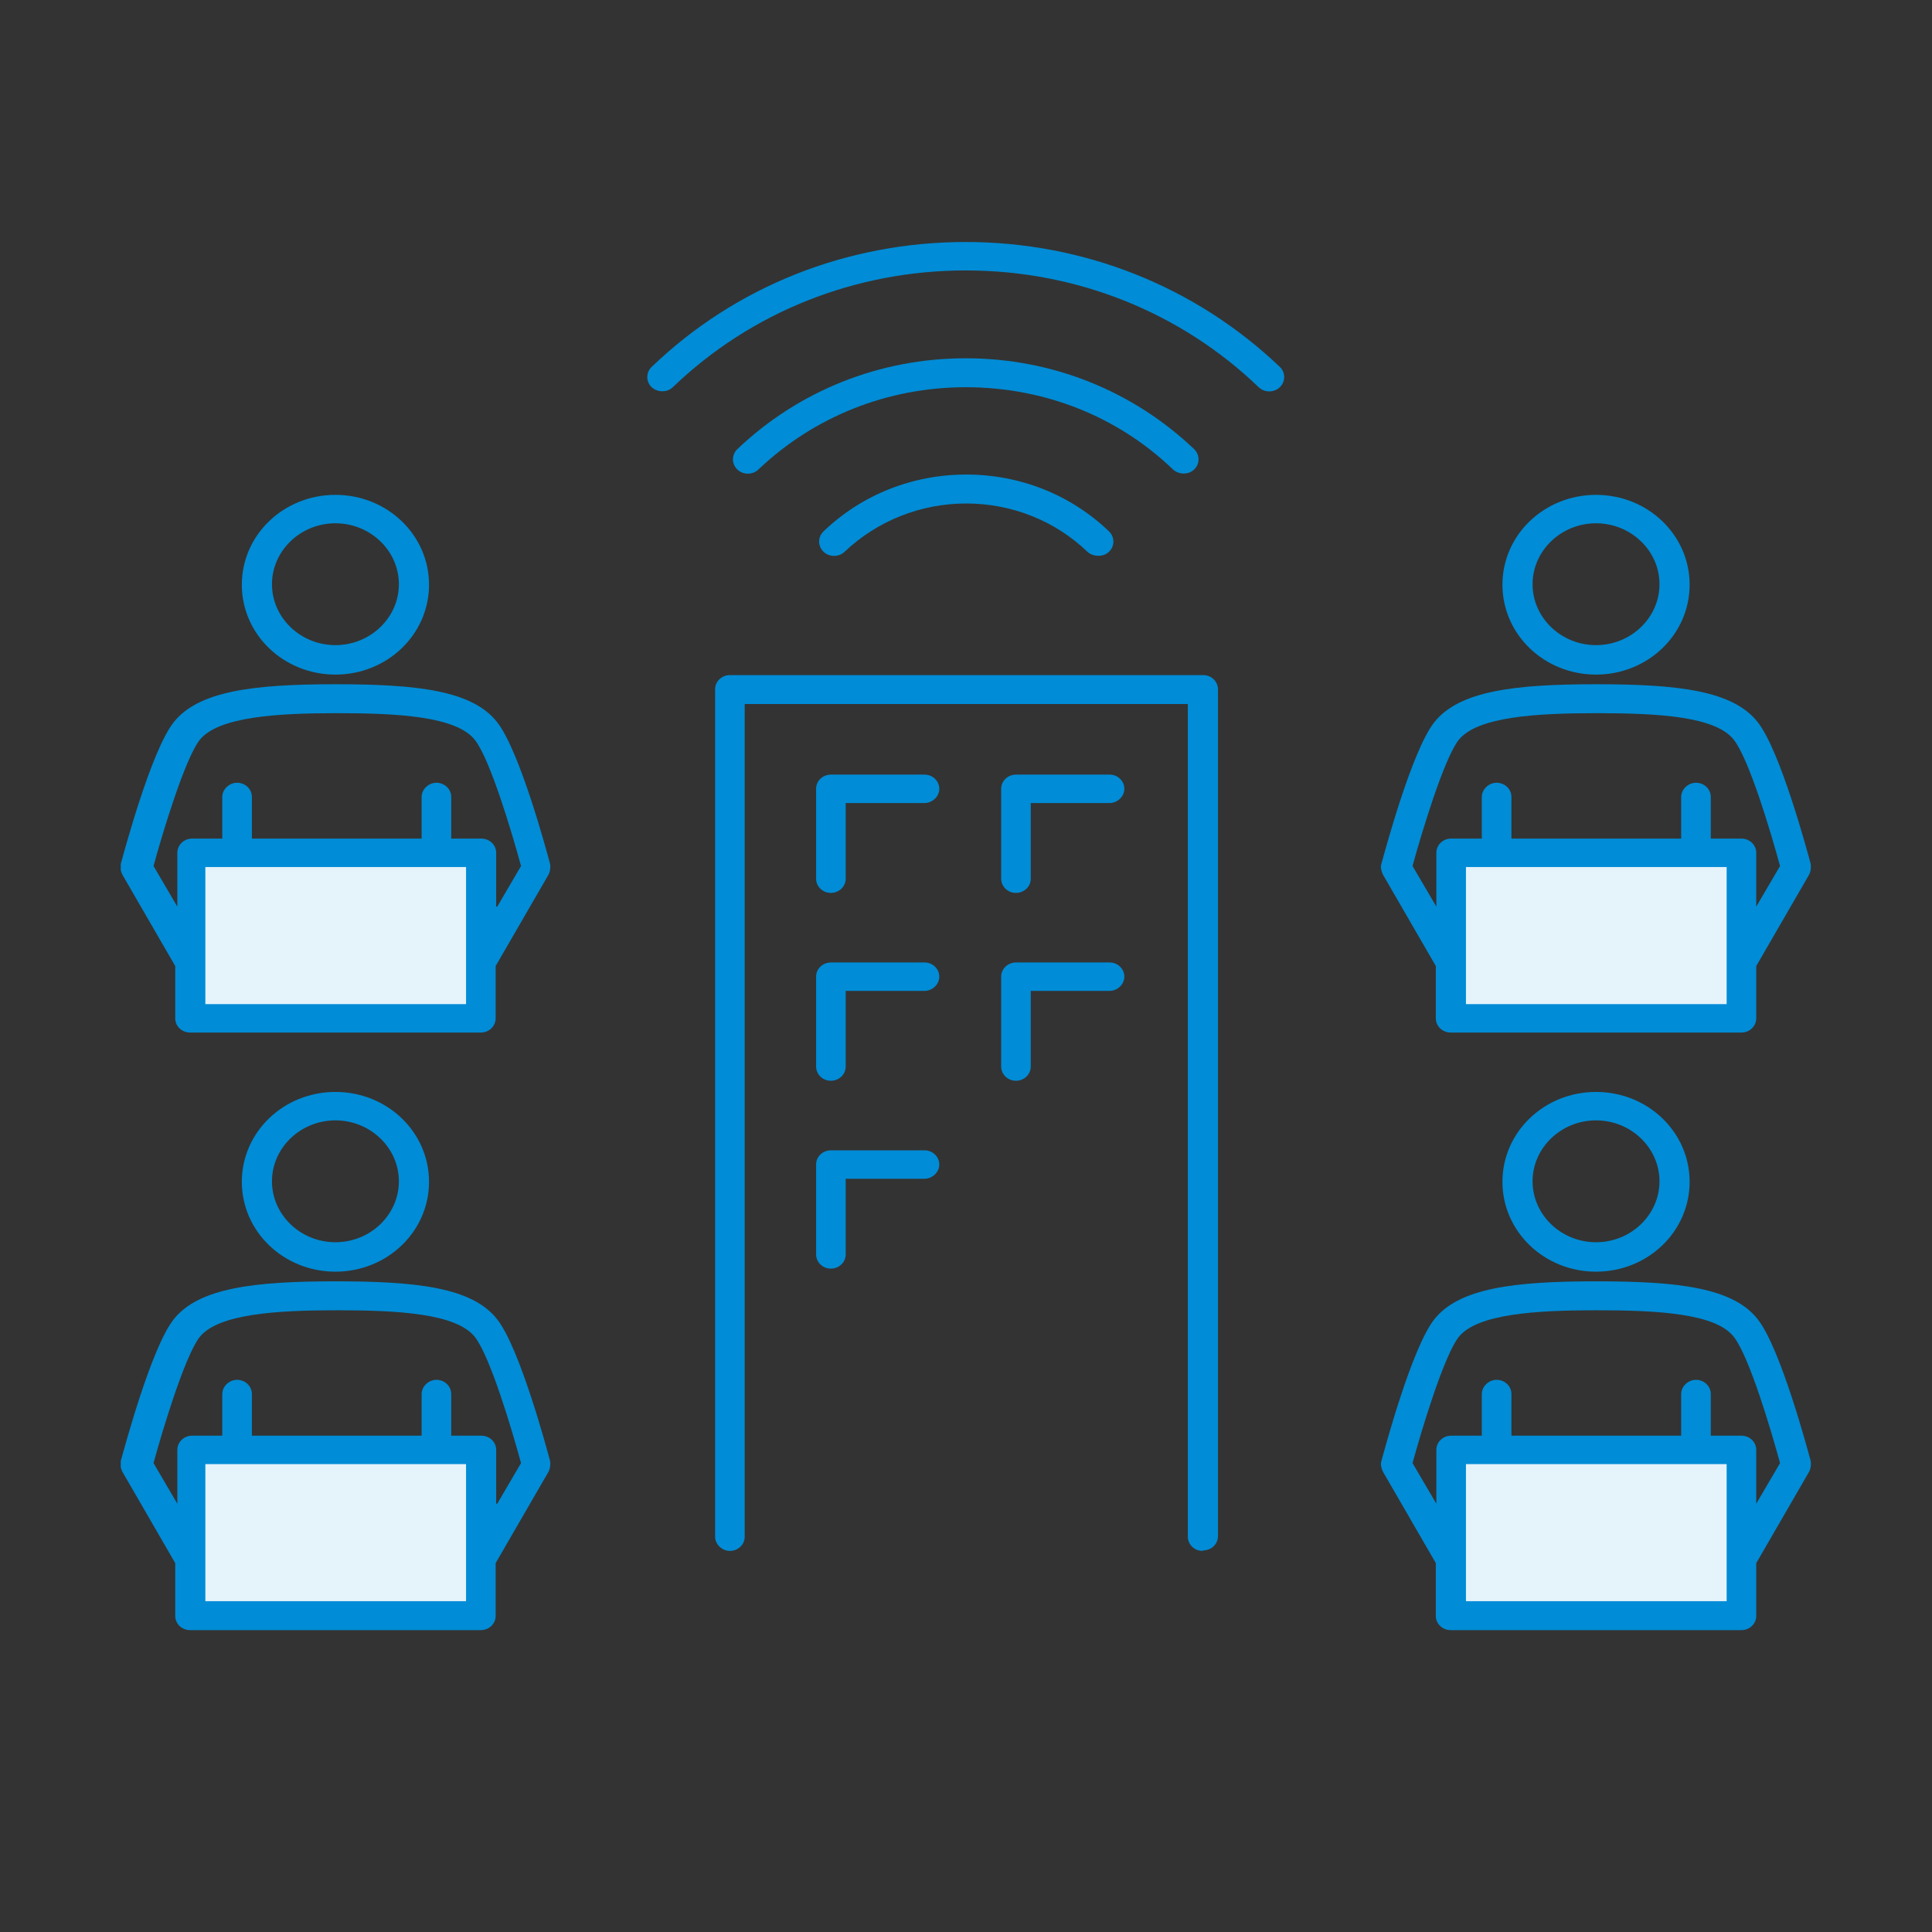 <svg width="124" height="124" viewBox="0 0 124 124" fill="none" xmlns="http://www.w3.org/2000/svg">
<rect x="0" y="0" width="124" height="124" fill="#333333" stroke="none"/>
<g clip-path="url(#clip0_11810_92770)">
<path d="M42.503 25.113C42.265 25.113 41.994 25.015 41.824 24.852C41.451 24.494 41.451 23.907 41.824 23.549C47.22 18.367 54.381 15.532 61.983 15.532C69.585 15.532 76.746 18.4 82.142 23.549C82.516 23.907 82.516 24.494 82.142 24.852C81.769 25.21 81.158 25.21 80.785 24.852C75.762 20.029 69.076 17.357 61.983 17.357C54.89 17.357 48.204 20.029 43.181 24.852C42.978 25.048 42.74 25.113 42.503 25.113Z" fill="#008CD6"/>
<path d="M75.966 30.392C75.728 30.392 75.457 30.295 75.287 30.132C71.724 26.71 67.006 24.853 61.983 24.853C56.96 24.853 52.243 26.743 48.679 30.132C48.306 30.49 47.695 30.49 47.322 30.132C46.949 29.773 46.949 29.187 47.322 28.828C51.259 25.081 56.451 22.995 61.983 22.995C67.515 22.995 72.708 25.081 76.644 28.828C77.018 29.187 77.018 29.773 76.644 30.132C76.441 30.327 76.203 30.392 75.966 30.392Z" fill="#008CD6"/>
<path d="M70.467 35.671C70.23 35.671 69.958 35.573 69.788 35.41C67.718 33.422 64.935 32.315 62.017 32.315C59.098 32.315 56.315 33.422 54.211 35.41C53.837 35.769 53.227 35.769 52.853 35.41C52.48 35.052 52.48 34.465 52.853 34.107C55.297 31.761 58.555 30.457 62.017 30.457C65.478 30.457 68.736 31.761 71.18 34.107C71.553 34.465 71.553 35.052 71.18 35.41C70.976 35.606 70.739 35.671 70.501 35.671H70.467Z" fill="#008CD6"/>
<path d="M77.187 99.541C76.644 99.541 76.237 99.118 76.237 98.629V45.187H47.797V98.629C47.797 99.15 47.356 99.541 46.847 99.541C46.338 99.541 45.897 99.118 45.897 98.629V44.242C45.897 43.72 46.338 43.329 46.847 43.329H77.221C77.764 43.329 78.172 43.753 78.172 44.242V98.596C78.172 99.118 77.73 99.509 77.221 99.509L77.187 99.541Z" fill="#008CD6"/>
<path d="M30.895 54.734H12.229V65.39H30.895V54.734Z" fill="#E5F3FB"/>
<path d="M21.529 43.297C18.203 43.297 15.521 40.722 15.521 37.529C15.521 34.335 18.203 31.761 21.529 31.761C24.855 31.761 27.536 34.335 27.536 37.529C27.536 40.722 24.855 43.297 21.529 43.297ZM21.529 33.586C19.289 33.586 17.456 35.345 17.456 37.496C17.456 39.647 19.289 41.406 21.529 41.406C23.768 41.406 25.601 39.647 25.601 37.496C25.601 35.345 23.768 33.586 21.529 33.586Z" fill="#008CD6"/>
<path d="M35.308 55.452C35.104 54.702 33.373 48.218 31.914 46.36C30.319 44.307 26.755 43.916 21.529 43.916C16.302 43.916 12.739 44.34 11.144 46.36C9.684 48.218 7.954 54.735 7.75 55.452C7.682 55.68 7.75 55.908 7.852 56.136L11.246 62.002V65.358C11.246 65.879 11.687 66.271 12.196 66.271H30.862C31.405 66.271 31.812 65.847 31.812 65.358V62.002L35.206 56.136C35.308 55.941 35.342 55.68 35.308 55.452ZM29.912 64.446H13.18V55.647H29.912V64.446ZM31.846 58.189V54.735C31.846 54.214 31.405 53.822 30.896 53.822H28.961V51.15C28.961 50.629 28.52 50.238 28.011 50.238C27.502 50.238 27.061 50.661 27.061 51.15V53.822H16.167V51.15C16.167 50.629 15.725 50.238 15.216 50.238C14.707 50.238 14.266 50.661 14.266 51.15V53.822H12.332C11.789 53.822 11.381 54.246 11.381 54.735V58.189L9.854 55.582C10.431 53.464 11.857 48.739 12.807 47.501C13.995 46.002 17.762 45.773 21.631 45.773C25.5 45.773 29.301 45.969 30.488 47.501C31.473 48.772 32.864 53.464 33.441 55.582L31.914 58.189H31.846Z" fill="#008CD6"/>
<path d="M30.895 93.057H12.229V103.713H30.895V93.057Z" fill="#E5F3FB"/>
<path d="M21.529 81.619C18.203 81.619 15.521 79.044 15.521 75.851C15.521 72.657 18.203 70.083 21.529 70.083C24.855 70.083 27.536 72.657 27.536 75.851C27.536 79.044 24.855 81.619 21.529 81.619ZM21.529 71.908C19.289 71.908 17.456 73.668 17.456 75.818C17.456 77.969 19.289 79.729 21.529 79.729C23.768 79.729 25.601 77.969 25.601 75.818C25.601 73.668 23.768 71.908 21.529 71.908Z" fill="#008CD6"/>
<path d="M35.308 93.774C35.104 93.025 33.373 86.54 31.914 84.682C30.319 82.629 26.755 82.238 21.529 82.238C16.302 82.238 12.739 82.662 11.144 84.682C9.684 86.54 7.954 93.057 7.75 93.774C7.682 94.002 7.75 94.23 7.852 94.458L11.246 100.324V103.713C11.246 104.234 11.687 104.625 12.196 104.625H30.862C31.405 104.625 31.812 104.202 31.812 103.713V100.324L35.206 94.458C35.308 94.263 35.342 94.002 35.308 93.774ZM29.912 102.768H13.18V93.969H29.912V102.768ZM31.846 96.511V93.057C31.846 92.536 31.405 92.145 30.896 92.145H28.961V89.473C28.961 88.951 28.52 88.56 28.011 88.56C27.502 88.56 27.061 88.984 27.061 89.473V92.145H16.167V89.473C16.167 88.951 15.725 88.56 15.216 88.56C14.707 88.56 14.266 88.984 14.266 89.473V92.145H12.332C11.789 92.145 11.381 92.568 11.381 93.057V96.511L9.854 93.904C10.431 91.786 11.857 87.061 12.807 85.823C13.995 84.324 17.762 84.096 21.631 84.096C25.5 84.096 29.301 84.291 30.488 85.823C31.473 87.094 32.864 91.786 33.441 93.904L31.914 96.511H31.846Z" fill="#008CD6"/>
<path d="M93.105 65.357H111.771V54.702H93.105V65.357Z" fill="#E5F3FB"/>
<path d="M102.437 43.297C99.111 43.297 96.43 40.722 96.43 37.529C96.43 34.335 99.111 31.761 102.437 31.761C105.763 31.761 108.444 34.335 108.444 37.529C108.444 40.722 105.763 43.297 102.437 43.297ZM102.437 33.586C100.197 33.586 98.364 35.345 98.364 37.496C98.364 39.647 100.197 41.406 102.437 41.406C104.677 41.406 106.509 39.647 106.509 37.496C106.509 35.345 104.677 33.586 102.437 33.586Z" fill="#008CD6"/>
<path d="M116.216 55.452C116.012 54.702 114.281 48.218 112.822 46.36C111.227 44.307 107.663 43.916 102.437 43.916C97.211 43.916 93.647 44.34 92.052 46.36C90.593 48.218 88.862 54.735 88.658 55.452C88.59 55.68 88.658 55.908 88.76 56.136L92.154 62.002V65.358C92.154 65.879 92.595 66.271 93.104 66.271H111.77C112.313 66.271 112.72 65.847 112.72 65.358V62.002L116.114 56.136C116.216 55.941 116.25 55.68 116.216 55.452ZM110.82 64.446H94.088V55.647H110.82V64.446ZM112.72 58.189V54.735C112.72 54.214 112.279 53.822 111.77 53.822H109.802V51.15C109.802 50.629 109.36 50.238 108.851 50.238C108.342 50.238 107.901 50.661 107.901 51.15V53.822H97.007V51.15C97.007 50.629 96.566 50.238 96.057 50.238C95.548 50.238 95.106 50.661 95.106 51.15V53.822H93.138C92.595 53.822 92.188 54.246 92.188 54.735V58.189L90.66 55.582C91.237 53.464 92.663 48.739 93.613 47.501C94.801 46.002 98.568 45.773 102.471 45.773C106.374 45.773 110.141 45.969 111.295 47.501C112.279 48.772 113.671 53.464 114.247 55.582L112.72 58.189Z" fill="#008CD6"/>
<path d="M93.105 103.68H111.771V93.024H93.105V103.68Z" fill="#E5F3FB"/>
<path d="M102.437 81.619C99.111 81.619 96.43 79.044 96.43 75.851C96.43 72.657 99.111 70.083 102.437 70.083C105.763 70.083 108.444 72.657 108.444 75.851C108.444 79.044 105.763 81.619 102.437 81.619ZM102.437 71.908C100.197 71.908 98.364 73.668 98.364 75.818C98.364 77.969 100.197 79.729 102.437 79.729C104.677 79.729 106.509 77.969 106.509 75.818C106.509 73.668 104.677 71.908 102.437 71.908Z" fill="#008CD6"/>
<path d="M116.216 93.774C116.012 93.025 114.281 86.54 112.822 84.682C111.227 82.629 107.663 82.238 102.437 82.238C97.211 82.238 93.647 82.662 92.052 84.682C90.593 86.54 88.862 93.057 88.658 93.774C88.59 94.002 88.658 94.23 88.76 94.458L92.154 100.324V103.713C92.154 104.234 92.595 104.625 93.104 104.625H111.77C112.313 104.625 112.72 104.202 112.72 103.713V100.324L116.114 94.458C116.216 94.263 116.25 94.002 116.216 93.774ZM110.82 102.768H94.088V93.969H110.82V102.768ZM112.72 96.511V93.057C112.72 92.536 112.279 92.145 111.77 92.145H109.802V89.473C109.802 88.951 109.36 88.56 108.851 88.56C108.342 88.56 107.901 88.984 107.901 89.473V92.145H97.007V89.473C97.007 88.951 96.566 88.56 96.057 88.56C95.548 88.56 95.106 88.984 95.106 89.473V92.145H93.138C92.595 92.145 92.188 92.568 92.188 93.057V96.511L90.66 93.904C91.237 91.786 92.663 87.061 93.613 85.823C94.801 84.324 98.568 84.096 102.471 84.096C106.374 84.096 110.141 84.291 111.295 85.823C112.279 87.094 113.671 91.786 114.247 93.904L112.72 96.511Z" fill="#008CD6"/>
<path d="M53.329 57.309C52.786 57.309 52.379 56.885 52.379 56.396V50.628C52.379 50.107 52.82 49.716 53.329 49.716H59.336C59.879 49.716 60.286 50.139 60.286 50.628C60.286 51.117 59.845 51.541 59.336 51.541H54.279V56.396C54.279 56.917 53.838 57.309 53.329 57.309Z" fill="#008CD6"/>
<path d="M65.207 57.309C64.664 57.309 64.257 56.885 64.257 56.396V50.628C64.257 50.107 64.698 49.716 65.207 49.716H71.214C71.757 49.716 72.164 50.139 72.164 50.628C72.164 51.117 71.723 51.541 71.214 51.541H66.157V56.396C66.157 56.917 65.716 57.309 65.207 57.309Z" fill="#008CD6"/>
<path d="M53.329 69.366C52.786 69.366 52.379 68.942 52.379 68.454V62.686C52.379 62.164 52.82 61.773 53.329 61.773H59.336C59.879 61.773 60.286 62.197 60.286 62.686C60.286 63.175 59.845 63.598 59.336 63.598H54.279V68.454C54.279 68.975 53.838 69.366 53.329 69.366Z" fill="#008CD6"/>
<path d="M53.329 81.423C52.786 81.423 52.379 80.999 52.379 80.51V74.743C52.379 74.221 52.82 73.83 53.329 73.83H59.336C59.879 73.83 60.286 74.254 60.286 74.743C60.286 75.231 59.845 75.655 59.336 75.655H54.279V80.51C54.279 81.032 53.838 81.423 53.329 81.423Z" fill="#008CD6"/>
<path d="M65.207 69.366C64.664 69.366 64.257 68.942 64.257 68.454V62.686C64.257 62.164 64.698 61.773 65.207 61.773H71.214C71.757 61.773 72.164 62.197 72.164 62.686C72.164 63.175 71.723 63.598 71.214 63.598H66.157V68.454C66.157 68.975 65.716 69.366 65.207 69.366Z" fill="#008CD6"/>
</g>
<defs>
<clipPath id="clip0_11810_92770">
<rect width="108.5" height="89.125" fill="white" transform="translate(7.75 15.5)"/>
</clipPath>
</defs>
</svg>
